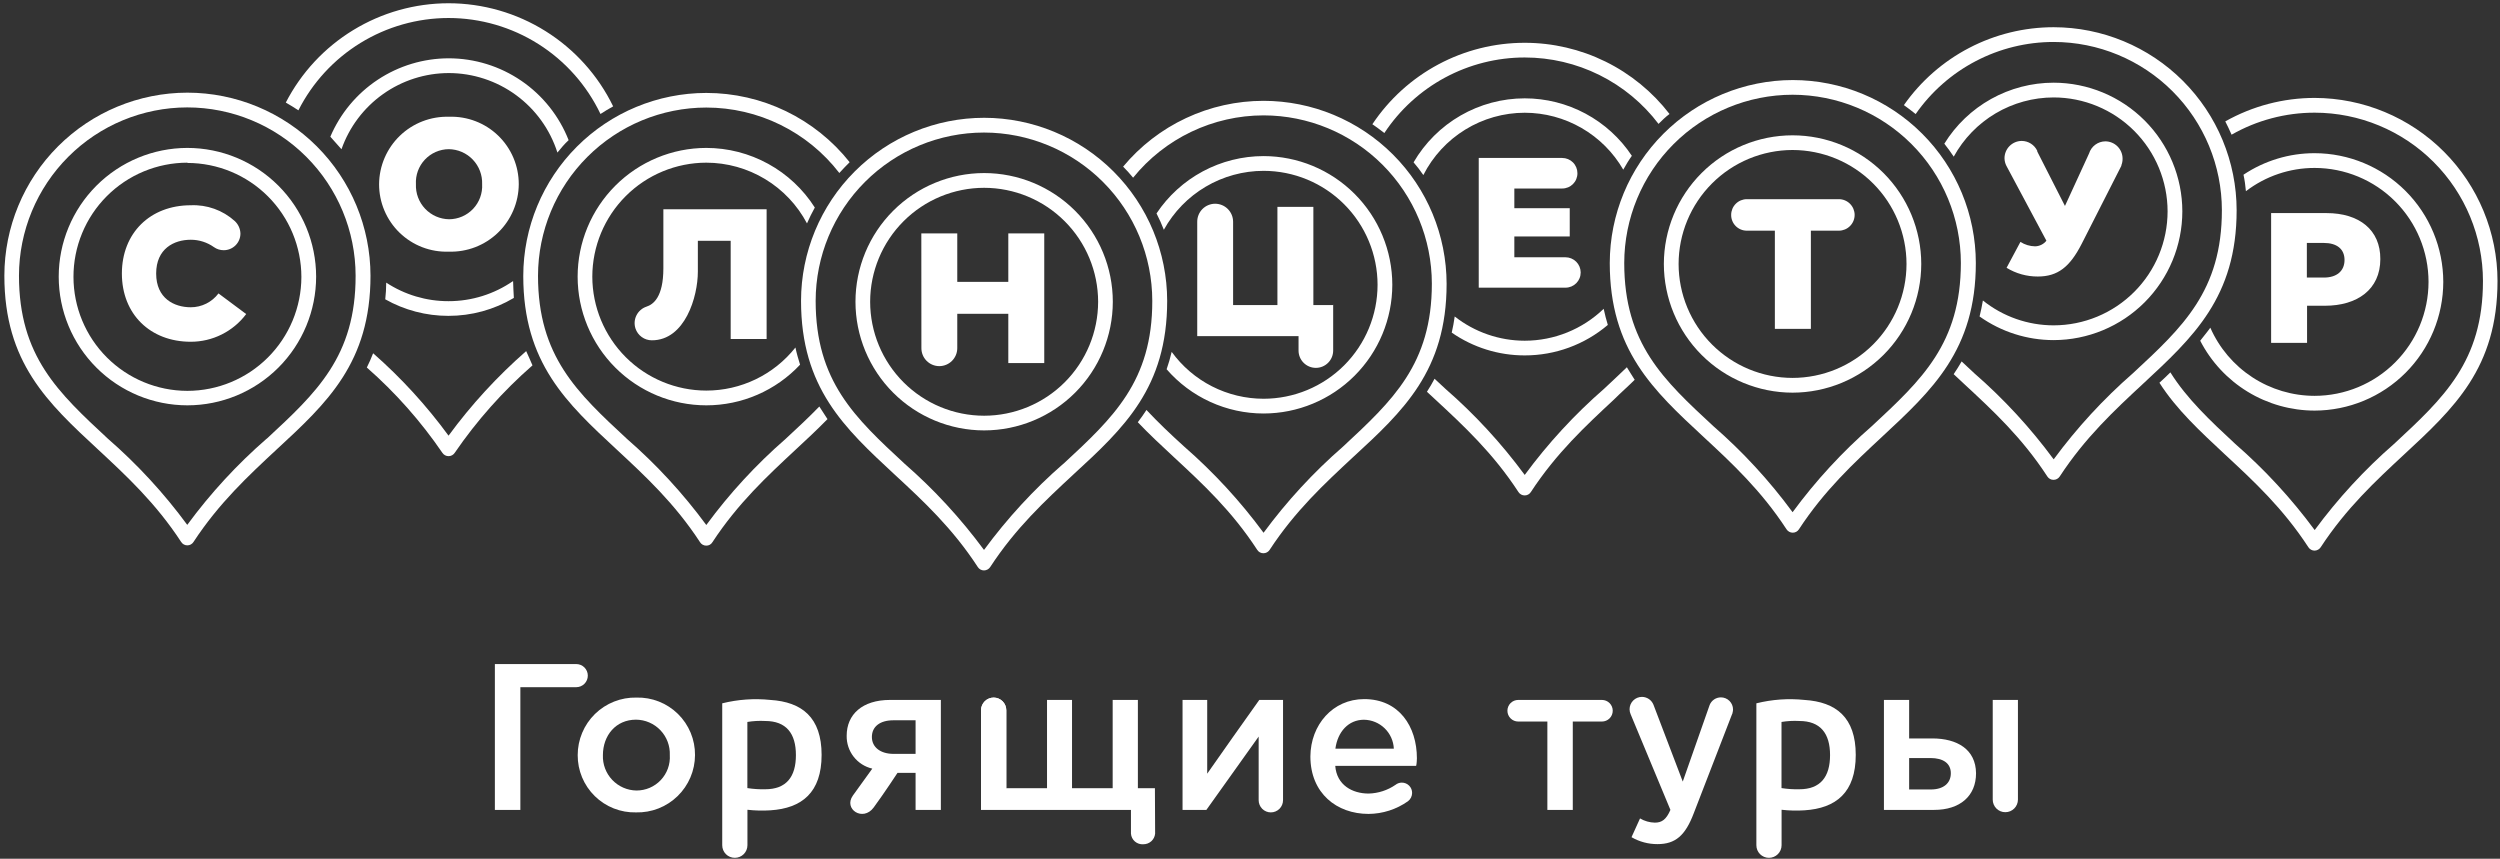 <?xml version="1.0" encoding="UTF-8"?> <svg xmlns="http://www.w3.org/2000/svg" width="361" height="124" viewBox="0 0 361 124" fill="none"><rect x="0" y="0" width="361" height="124" fill="#333333" stroke="none"/><path d="M204.6 109.5C204.6 104.92 202.04 100.95 196.99 100.95C192.44 100.95 189.25 104.68 189.22 109.23C189.22 114.54 193.02 117.53 197.62 117.53C199.659 117.514 201.644 116.876 203.31 115.7C203.495 115.559 203.645 115.378 203.749 115.17C203.853 114.962 203.908 114.733 203.91 114.5C203.911 114.304 203.873 114.11 203.799 113.928C203.725 113.747 203.615 113.582 203.476 113.444C203.338 113.305 203.173 113.195 202.992 113.121C202.81 113.046 202.616 113.009 202.42 113.01C202.089 113.011 201.768 113.124 201.51 113.33C200.366 114.118 199.018 114.555 197.63 114.59C195.29 114.59 193.02 113.38 192.81 110.59H204.49C204.57 110.34 204.6 109.7 204.6 109.5ZM192.83 108.11C193.16 105.65 194.73 103.93 196.96 103.93C198.075 103.947 199.143 104.389 199.944 105.166C200.745 105.942 201.219 106.996 201.27 108.11H192.83Z" fill="white"></path><path d="M83.42 109.04C83.418 107.934 83.638 106.839 84.066 105.819C84.493 104.799 85.121 103.875 85.911 103.1C86.701 102.326 87.638 101.718 88.666 101.311C89.695 100.904 90.794 100.706 91.9 100.73C93.006 100.701 94.107 100.894 95.137 101.3C96.167 101.705 97.105 102.314 97.894 103.089C98.684 103.865 99.309 104.791 99.733 105.814C100.156 106.836 100.37 107.934 100.36 109.04C100.355 110.146 100.129 111.24 99.696 112.257C99.263 113.275 98.632 114.196 97.838 114.966C97.044 115.736 96.105 116.34 95.075 116.743C94.045 117.145 92.945 117.338 91.84 117.31C90.74 117.336 89.646 117.14 88.623 116.736C87.6 116.331 86.668 115.725 85.883 114.954C85.098 114.183 84.475 113.263 84.052 112.247C83.629 111.231 83.414 110.141 83.42 109.04ZM96.72 109.04C96.747 108.381 96.641 107.723 96.408 107.105C96.175 106.488 95.821 105.924 95.365 105.446C94.91 104.968 94.363 104.587 93.758 104.325C93.152 104.063 92.5 103.925 91.84 103.92C88.92 103.92 87.06 106.21 87.06 109.04C87.034 109.696 87.14 110.349 87.371 110.963C87.602 111.577 87.953 112.138 88.404 112.614C88.855 113.09 89.397 113.472 89.997 113.735C90.597 113.999 91.244 114.14 91.9 114.15C92.559 114.153 93.211 114.021 93.816 113.761C94.421 113.501 94.966 113.12 95.418 112.641C95.87 112.162 96.219 111.595 96.443 110.976C96.667 110.356 96.761 109.698 96.72 109.04Z" fill="white"></path><path d="M125.96 110.99C124.892 110.743 123.941 110.136 123.268 109.271C122.594 108.406 122.238 107.336 122.26 106.24C122.26 103.17 124.51 101.07 128.52 101.07H135.86V116.95H132.21V111.6H129.6C129.6 111.6 127.71 114.49 126.16 116.6C124.61 118.71 121.75 116.83 123.16 114.87C124.57 112.91 125.96 110.99 125.96 110.99ZM132.21 108.86V104.01H129C127.07 104.01 125.9 104.92 125.9 106.42C125.9 107.92 127.16 108.86 129.03 108.86H132.21Z" fill="white"></path><path d="M84.88 97.56C84.88 97.117 84.704 96.692 84.391 96.379C84.078 96.066 83.653 95.89 83.21 95.89H71.46V116.95H75.14V99.23H83.21C83.653 99.23 84.078 99.054 84.391 98.741C84.704 98.427 84.88 98.003 84.88 97.56Z" fill="white"></path><path d="M181.84 101.07C179.307 104.624 176.8 108.174 174.32 111.72V101.07H170.76V116.95H174.2L181.75 106.36V115.55C181.75 115.781 181.795 116.01 181.884 116.224C181.972 116.437 182.102 116.631 182.265 116.795C182.429 116.958 182.623 117.088 182.836 117.176C183.05 117.265 183.279 117.31 183.51 117.31C183.977 117.31 184.424 117.125 184.754 116.795C185.084 116.465 185.27 116.017 185.27 115.55V101.07H181.84Z" fill="white"></path><path d="M231.31 101.07H219.23C218.816 101.07 218.419 101.235 218.127 101.527C217.834 101.82 217.67 102.217 217.67 102.63C217.67 103.044 217.834 103.441 218.127 103.733C218.419 104.026 218.816 104.19 219.23 104.19H223.44V116.95H227.11V104.19H231.31C231.516 104.192 231.719 104.152 231.91 104.074C232.1 103.997 232.274 103.882 232.419 103.737C232.565 103.592 232.681 103.42 232.76 103.23C232.839 103.04 232.88 102.836 232.88 102.63C232.88 102.425 232.839 102.221 232.76 102.031C232.681 101.841 232.565 101.669 232.419 101.524C232.274 101.379 232.1 101.264 231.91 101.186C231.719 101.108 231.516 101.069 231.31 101.07Z" fill="white"></path><path d="M250.18 102.91C250.223 102.76 250.247 102.606 250.25 102.45C250.25 101.986 250.065 101.541 249.737 101.212C249.409 100.884 248.964 100.7 248.5 100.7C248.148 100.7 247.804 100.805 247.513 101.003C247.223 101.201 246.998 101.482 246.87 101.81L242.99 112.86L238.76 101.76C238.626 101.428 238.397 101.143 238.102 100.942C237.806 100.741 237.457 100.632 237.1 100.63C236.625 100.63 236.169 100.818 235.834 101.154C235.498 101.49 235.31 101.945 235.31 102.42C235.31 102.672 235.365 102.921 235.469 103.15L241.209 116.95C240.609 118.33 239.979 118.79 238.959 118.79C238.206 118.773 237.469 118.563 236.82 118.18L235.59 120.89C236.731 121.552 238.03 121.897 239.35 121.89C241.91 121.89 243.35 120.68 244.58 117.43L250.07 103.23C250.104 103.162 250.134 103.092 250.16 103.02L250.18 102.91Z" fill="white"></path><path d="M287.75 101.07V115.46C287.749 115.7 287.795 115.937 287.886 116.158C287.977 116.38 288.111 116.581 288.28 116.75C288.45 116.92 288.651 117.054 288.872 117.145C289.094 117.236 289.331 117.282 289.57 117.28C289.809 117.28 290.046 117.233 290.267 117.142C290.487 117.05 290.688 116.916 290.857 116.747C291.026 116.578 291.16 116.378 291.251 116.157C291.343 115.936 291.39 115.699 291.39 115.46V101.07H287.75Z" fill="white"></path><path d="M279.02 106.63H275.68V101.07H272.04V116.95H279.29C283.02 116.95 285.34 114.95 285.34 111.66C285.31 108.2 282.6 106.63 279.02 106.63ZM278.81 114H275.68V109.46H278.75C280.62 109.46 281.7 110.24 281.7 111.66C281.7 113.08 280.65 114 278.81 114Z" fill="white"></path><path d="M166.77 113.82H164.31V101.07H160.67V113.82H154.8V101.07H151.19V113.82H145.31V102.55C145.307 102.069 145.115 101.607 144.774 101.266C144.433 100.926 143.972 100.733 143.49 100.73C143.006 100.73 142.542 100.922 142.199 101.263C141.857 101.604 141.663 102.067 141.66 102.55V116.95H163.31V120.37C163.325 120.591 163.384 120.805 163.483 121.002C163.582 121.199 163.719 121.375 163.887 121.518C164.055 121.661 164.249 121.77 164.459 121.837C164.669 121.905 164.89 121.93 165.11 121.91C165.532 121.912 165.939 121.756 166.252 121.473C166.565 121.19 166.76 120.8 166.8 120.38L166.77 113.82Z" fill="white"></path><path d="M111.24 101.07C108.912 100.829 106.561 100.995 104.29 101.56V122.05C104.289 122.289 104.335 122.527 104.426 122.748C104.517 122.969 104.651 123.171 104.82 123.34C104.989 123.509 105.191 123.643 105.412 123.734C105.634 123.825 105.871 123.871 106.11 123.87C106.593 123.87 107.056 123.678 107.397 123.337C107.738 122.996 107.93 122.533 107.93 122.05V116.93C109.029 117.054 110.136 117.081 111.24 117.01C115.8 116.72 118.64 114.43 118.64 109.01C118.64 103.59 115.8 101.36 111.24 101.07ZM110.49 113.97C109.63 113.99 108.77 113.933 107.92 113.8V104.25C108.766 104.11 109.624 104.063 110.48 104.11C113.54 104.11 114.93 105.91 114.93 109.04C114.93 112.17 113.55 113.97 110.49 113.97Z" fill="white"></path><path d="M260.56 101.07C258.236 100.829 255.888 100.995 253.62 101.56V122.05C253.619 122.288 253.665 122.525 253.755 122.746C253.845 122.966 253.979 123.167 254.147 123.336C254.315 123.505 254.515 123.639 254.735 123.731C254.955 123.823 255.192 123.87 255.43 123.87C255.67 123.871 255.908 123.825 256.13 123.734C256.352 123.643 256.553 123.509 256.723 123.34C256.893 123.171 257.029 122.97 257.121 122.749C257.213 122.527 257.26 122.29 257.26 122.05V116.93C258.356 117.054 259.46 117.081 260.56 117.01C265.13 116.72 267.97 114.43 267.97 109.01C267.97 103.59 265.13 101.36 260.56 101.07ZM259.82 113.97C258.96 113.99 258.1 113.933 257.25 113.8V104.25C258.096 104.11 258.954 104.063 259.81 104.11C262.87 104.11 264.26 105.91 264.26 109.04C264.26 112.17 262.88 113.97 259.82 113.97Z" fill="white"></path><path d="M145.31 113.82V102.55C145.307 102.069 145.115 101.607 144.774 101.266C144.433 100.926 143.972 100.733 143.49 100.73C143.006 100.73 142.542 100.922 142.199 101.263C141.857 101.604 141.663 102.067 141.66 102.55V116.95" fill="white"></path><path d="M334.25 14.14C329.723 14.138 325.273 15.306 321.33 17.53C321.65 18.16 321.96 18.8 322.24 19.45C325.896 17.364 330.032 16.268 334.24 16.27C340.683 16.278 346.859 18.84 351.414 23.396C355.97 27.951 358.532 34.127 358.54 40.57C358.54 52.2 352.87 57.46 345.69 64.11C341.431 67.823 337.592 71.991 334.24 76.54C330.885 71.99 327.042 67.822 322.78 64.11C319.05 60.65 315.78 57.56 313.4 53.77C312.88 54.27 312.4 54.77 311.82 55.27C314.3 59.15 317.69 62.27 321.33 65.67C325.43 69.47 329.67 73.4 333.33 79.02C333.426 79.169 333.557 79.293 333.713 79.378C333.868 79.464 334.043 79.509 334.22 79.51C334.397 79.507 334.571 79.461 334.727 79.376C334.882 79.29 335.014 79.168 335.11 79.02C338.79 73.4 343.02 69.47 347.11 65.67C354.37 58.94 360.64 53.13 360.64 40.57C360.632 33.569 357.851 26.857 352.905 21.904C347.958 16.95 341.251 14.158 334.25 14.14Z" fill="white"></path><path d="M324.31 27.61C327.158 25.431 330.644 24.25 334.23 24.25C338.593 24.255 342.776 25.991 345.86 29.078C348.944 32.163 350.678 36.347 350.68 40.71C350.675 45.071 348.94 49.252 345.856 52.336C342.772 55.42 338.591 57.155 334.23 57.16C331.036 57.157 327.912 56.225 325.238 54.478C322.564 52.731 320.456 50.244 319.17 47.32C318.71 47.97 318.17 48.59 317.71 49.2C319.273 52.236 321.641 54.782 324.555 56.562C327.469 58.342 330.816 59.285 334.23 59.29C339.155 59.282 343.877 57.322 347.359 53.839C350.842 50.357 352.802 45.635 352.81 40.71C352.805 35.783 350.846 31.059 347.363 27.574C343.88 24.09 339.157 22.128 334.23 22.12C330.574 22.116 327 23.199 323.96 25.23C324.13 26.01 324.24 26.81 324.31 27.61Z" fill="white"></path><path d="M322.97 30.36C322.962 23.354 320.176 16.638 315.223 11.683C310.271 6.729 303.555 3.94 296.55 3.93C292.306 3.931 288.125 4.953 284.36 6.912C280.595 8.87 277.357 11.706 274.92 15.18C275.5 15.6 276.07 16.02 276.62 16.47C278.857 13.257 281.838 10.632 285.308 8.82C288.778 7.007 292.635 6.06 296.55 6.06C302.991 6.068 309.166 8.631 313.72 13.186C318.274 17.742 320.835 23.918 320.84 30.36C320.84 41.99 315.18 47.24 308 53.89C303.741 57.606 299.901 61.778 296.55 66.33C293.198 61.778 289.355 57.61 285.09 53.9L283.26 52.19C282.9 52.82 282.51 53.44 282.11 54.03L283.64 55.46C287.74 59.26 291.98 63.18 295.64 68.81C295.736 68.958 295.868 69.08 296.023 69.164C296.179 69.248 296.353 69.291 296.53 69.29C296.706 69.289 296.88 69.245 297.035 69.162C297.19 69.078 297.323 68.957 297.42 68.81C301.1 63.18 305.33 59.25 309.42 55.45C316.7 48.7 322.97 42.91 322.97 30.36Z" fill="white"></path><path d="M285.85 45.7C288.977 47.919 292.716 49.111 296.55 49.111C301.477 49.102 306.2 47.141 309.683 43.656C313.166 40.171 315.125 35.447 315.13 30.52C315.122 25.595 313.162 20.874 309.679 17.391C306.196 13.908 301.475 11.948 296.55 11.94C293.385 11.941 290.273 12.751 287.51 14.293C284.746 15.835 282.422 18.058 280.76 20.75C281.24 21.351 281.69 21.98 282.12 22.62C283.539 20.033 285.626 17.875 288.165 16.371C290.703 14.867 293.599 14.072 296.55 14.07C300.911 14.076 305.092 15.811 308.176 18.894C311.26 21.978 312.994 26.159 313 30.52C312.997 34.883 311.264 39.067 308.179 42.153C305.095 45.239 300.913 46.975 296.55 46.98C292.834 46.98 289.23 45.714 286.33 43.39C286.197 44.17 286.037 44.94 285.85 45.7Z" fill="white"></path><path d="M231.57 44.59C228.509 47.543 224.423 49.196 220.17 49.2C216.503 49.196 212.944 47.964 210.06 45.7C209.95 46.51 209.8 47.28 209.63 48.03C212.724 50.178 216.403 51.326 220.17 51.32C224.566 51.326 228.82 49.766 232.17 46.92C231.94 46.17 231.74 45.39 231.57 44.59Z" fill="white"></path><path d="M199.9 19.21C202.114 15.858 205.124 13.107 208.662 11.203C212.199 9.3 216.153 8.302 220.17 8.3C223.912 8.301 227.602 9.167 230.954 10.831C234.305 12.494 237.227 14.91 239.49 17.89C240 17.39 240.49 16.89 241.08 16.46C238.613 13.261 235.445 10.67 231.82 8.888C228.195 7.106 224.209 6.179 220.17 6.18C215.818 6.177 211.533 7.249 207.695 9.301C203.857 11.352 200.585 14.32 198.17 17.94C198.78 18.34 199.31 18.77 199.9 19.21Z" fill="white"></path><path d="M205.53 25.28C206.903 22.576 208.997 20.303 211.581 18.715C214.164 17.127 217.137 16.284 220.17 16.28C223.055 16.282 225.887 17.043 228.385 18.486C230.883 19.929 232.957 22.003 234.4 24.5C234.79 23.8 235.2 23.11 235.64 22.5C233.946 19.948 231.647 17.855 228.948 16.407C226.249 14.959 223.233 14.2 220.17 14.2C216.921 14.203 213.729 15.058 210.913 16.679C208.096 18.301 205.754 20.632 204.12 23.44C204.61 24 205.08 24.63 205.53 25.28Z" fill="white"></path><path d="M234.92 53.03C233.87 54.03 232.78 55.08 231.63 56.14C227.365 59.854 223.522 64.026 220.17 68.58C216.818 64.026 212.974 59.854 208.71 56.14L207.15 54.69C206.81 55.34 206.44 55.97 206.05 56.57L207.27 57.7C211.37 61.5 215.6 65.43 219.27 71.06C219.367 71.207 219.499 71.328 219.655 71.412C219.81 71.496 219.983 71.54 220.16 71.54C220.337 71.542 220.511 71.499 220.667 71.415C220.822 71.331 220.954 71.209 221.05 71.06C224.73 65.43 228.97 61.5 233.05 57.7C234.05 56.7 235.1 55.79 236.05 54.84C235.7 54.26 235.31 53.7 234.92 53.03Z" fill="white"></path><path d="M74.09 40.58C71.352 42.477 68.1 43.492 64.77 43.49C61.572 43.497 58.443 42.565 55.77 40.81C55.77 41.64 55.71 42.44 55.63 43.22C58.41 44.789 61.548 45.613 64.74 45.61C68.069 45.617 71.338 44.722 74.2 43.02C74.16 42.23 74.11 41.42 74.09 40.58Z" fill="white"></path><path d="M43.09 15.93C45.12 11.923 48.221 8.557 52.048 6.204C55.874 3.851 60.278 2.604 64.769 2.6C69.362 2.603 73.86 3.906 77.743 6.359C81.625 8.812 84.734 12.314 86.71 16.46C87.309 16.07 87.92 15.7 88.54 15.36C86.372 10.899 82.994 7.137 78.791 4.505C74.588 1.872 69.729 0.473 64.769 0.47C59.914 0.474 55.153 1.814 51.008 4.343C46.863 6.872 43.494 10.493 41.27 14.81C41.889 15.17 42.5 15.54 43.09 15.93Z" fill="white"></path><path d="M49.31 21.55C50.438 18.34 52.533 15.558 55.307 13.588C58.081 11.618 61.398 10.556 64.8 10.55C68.294 10.554 71.697 11.668 74.517 13.732C77.337 15.795 79.429 18.701 80.49 22.03C81 21.41 81.49 20.81 82.11 20.24C80.745 16.76 78.364 13.771 75.276 11.663C72.189 9.555 68.539 8.425 64.8 8.42C61.154 8.424 57.59 9.5 54.55 11.512C51.51 13.524 49.128 16.386 47.7 19.74C48.23 20.34 48.77 20.93 49.31 21.55Z" fill="white"></path><path d="M75.98 50.7C71.808 54.348 68.049 58.442 64.77 62.91C61.585 58.558 57.934 54.567 53.88 51.01C53.61 51.72 53.3 52.4 52.97 53.07C57.11 56.702 60.775 60.841 63.88 65.39C63.977 65.537 64.109 65.658 64.265 65.742C64.42 65.826 64.593 65.87 64.77 65.87C64.946 65.87 65.12 65.826 65.275 65.742C65.43 65.658 65.563 65.537 65.66 65.39C68.856 60.724 72.629 56.48 76.89 52.76C76.57 52.06 76.31 51.37 75.98 50.7Z" fill="white"></path><path d="M53.5 39.81C53.489 32.802 50.7 26.084 45.743 21.129C40.787 16.175 34.068 13.388 27.06 13.38C20.053 13.388 13.335 16.175 8.38 21.13C3.425 26.085 0.638 32.803 0.63 39.81C0.63 52.37 6.9 58.18 14.16 64.91C18.25 68.71 22.49 72.64 26.16 78.26C26.255 78.41 26.386 78.534 26.541 78.62C26.697 78.705 26.872 78.75 27.05 78.75C27.227 78.75 27.402 78.705 27.558 78.62C27.714 78.534 27.845 78.41 27.94 78.26C31.62 72.64 35.86 68.71 39.94 64.91C47.23 58.18 53.5 52.37 53.5 39.81ZM38.5 63.35C34.233 67.061 30.389 71.233 27.04 75.79C23.69 71.233 19.847 67.061 15.58 63.35C8.41 56.69 2.74 51.44 2.74 39.81C2.748 33.367 5.311 27.191 9.866 22.636C14.421 18.081 20.598 15.518 27.04 15.51C33.484 15.515 39.663 18.077 44.22 22.632C48.778 27.188 51.342 33.366 51.35 39.81C51.37 51.44 45.7 56.7 38.52 63.35H38.5Z" fill="white"></path><path d="M27.06 58.53C31.987 58.528 36.713 56.57 40.198 53.086C43.684 49.602 45.644 44.878 45.65 39.95C45.644 35.022 43.684 30.296 40.199 26.811C36.714 23.326 31.988 21.366 27.06 21.36C22.132 21.366 17.407 23.326 13.924 26.812C10.44 30.297 8.482 35.023 8.479 39.95C8.482 44.877 10.441 49.602 13.925 53.085C17.408 56.569 22.133 58.528 27.06 58.53ZM27.06 23.53C31.423 23.536 35.607 25.271 38.693 28.357C41.778 31.443 43.514 35.627 43.52 39.99C43.512 44.352 41.775 48.533 38.689 51.617C35.604 54.7 31.422 56.435 27.06 56.44C22.698 56.435 18.517 54.7 15.434 51.616C12.35 48.532 10.615 44.352 10.61 39.99C10.606 37.827 11.028 35.683 11.853 33.683C12.678 31.683 13.888 29.864 15.416 28.332C16.943 26.8 18.758 25.583 20.756 24.753C22.754 23.922 24.896 23.493 27.06 23.49V23.53Z" fill="white"></path><path d="M208.89 40.99C208.882 33.982 206.095 27.264 201.14 22.31C196.185 17.355 189.467 14.568 182.459 14.56C178.589 14.559 174.767 15.41 171.262 17.052C167.757 18.693 164.657 21.086 162.18 24.06C162.68 24.58 163.18 25.11 163.62 25.66C165.892 22.852 168.763 20.587 172.022 19.03C175.282 17.473 178.847 16.663 182.459 16.66C188.902 16.668 195.078 19.23 199.634 23.786C204.189 28.341 206.752 34.517 206.76 40.96C206.76 52.58 201.09 57.84 193.92 64.5C189.655 68.21 185.812 72.378 182.459 76.93C179.105 72.377 175.262 68.206 171 64.49C169 62.68 167.2 60.96 165.55 59.2C165.16 59.81 164.73 60.4 164.3 60.97C165.93 62.69 167.71 64.34 169.55 66.05C173.65 69.85 177.89 73.779 181.55 79.409C181.646 79.558 181.777 79.68 181.933 79.764C182.088 79.848 182.263 79.891 182.439 79.889C182.616 79.889 182.79 79.845 182.945 79.761C183.1 79.678 183.232 79.557 183.33 79.409C187.01 73.779 191.25 69.86 195.33 66.06C202.62 59.36 208.89 53.54 208.89 40.99Z" fill="white"></path><path d="M168.46 53.32C170.2 55.325 172.35 56.934 174.766 58.036C177.181 59.139 179.805 59.709 182.46 59.71C187.389 59.705 192.114 57.745 195.599 54.259C199.085 50.774 201.045 46.049 201.05 41.12C201.042 36.193 199.081 31.47 195.596 27.987C192.111 24.504 187.387 22.545 182.46 22.54C179.401 22.541 176.389 23.297 173.692 24.741C170.995 26.186 168.696 28.274 167 30.82C167.394 31.588 167.748 32.376 168.06 33.18C169.482 30.605 171.567 28.457 174.099 26.961C176.632 25.464 179.518 24.673 182.46 24.67C186.823 24.673 191.007 26.406 194.093 29.491C197.179 32.575 198.915 36.757 198.92 41.12C198.918 45.485 197.182 49.67 194.096 52.756C191.01 55.842 186.825 57.577 182.46 57.58C179.871 57.578 177.319 56.964 175.012 55.788C172.706 54.611 170.711 52.905 169.19 50.81C168.98 51.7 168.74 52.52 168.46 53.32Z" fill="white"></path><path d="M117.66 29.97C115.982 27.334 113.667 25.163 110.928 23.658C108.189 22.153 105.115 21.363 101.99 21.36C97.062 21.366 92.338 23.326 88.854 26.812C85.371 30.297 83.413 35.023 83.41 39.95C83.413 44.877 85.371 49.602 88.855 53.085C92.339 56.569 97.063 58.528 101.99 58.53C104.529 58.531 107.04 58.01 109.369 57.001C111.698 55.991 113.795 54.514 115.53 52.66C115.28 51.86 115.04 51.04 114.86 50.18C113.322 52.12 111.366 53.687 109.137 54.764C106.909 55.841 104.465 56.401 101.99 56.4C97.628 56.395 93.446 54.661 90.36 51.577C87.275 48.493 85.538 44.312 85.53 39.95C85.535 35.587 87.271 31.403 90.357 28.317C93.443 25.231 97.626 23.496 101.99 23.49C104.982 23.494 107.916 24.312 110.477 25.857C113.039 27.402 115.131 29.616 116.53 32.26C116.87 31.48 117.25 30.7 117.66 29.97Z" fill="white"></path><path d="M118.31 58.7C116.81 60.25 115.179 61.77 113.449 63.37C109.182 67.081 105.339 71.253 101.99 75.81C98.637 71.255 94.794 67.084 90.529 63.37C83.359 56.72 77.689 51.46 77.689 39.83C77.697 33.388 80.26 27.211 84.816 22.656C89.371 18.101 95.547 15.538 101.99 15.53C105.701 15.531 109.363 16.384 112.693 18.022C116.023 19.661 118.933 22.041 121.199 24.98C121.679 24.44 122.199 23.92 122.689 23.42C120.215 20.301 117.069 17.782 113.484 16.05C109.9 14.319 105.97 13.42 101.99 13.42C94.982 13.428 88.264 16.215 83.31 21.17C78.355 26.125 75.567 32.843 75.56 39.85C75.56 52.41 81.83 58.22 89.09 64.95C93.18 68.75 97.42 72.68 101.09 78.3C101.184 78.45 101.316 78.574 101.471 78.66C101.627 78.746 101.802 78.79 101.979 78.79C102.158 78.795 102.335 78.753 102.491 78.666C102.648 78.58 102.779 78.454 102.87 78.3C106.55 72.68 110.79 68.75 114.87 64.95C116.48 63.46 118.03 62.01 119.49 60.52C119.09 59.9 118.69 59.3 118.31 58.7Z" fill="white"></path><path d="M285.31 37.98C285.302 30.973 282.515 24.256 277.56 19.303C272.605 14.35 265.887 11.565 258.88 11.56C251.875 11.568 245.158 14.353 240.204 19.306C235.249 24.259 232.461 30.974 232.45 37.98C232.45 50.54 238.72 56.35 245.98 63.08C250.08 66.88 254.31 70.81 257.98 76.44C258.078 76.587 258.21 76.708 258.365 76.791C258.52 76.875 258.694 76.919 258.87 76.92C259.047 76.921 259.221 76.878 259.377 76.794C259.533 76.71 259.664 76.588 259.76 76.44C263.44 70.81 267.68 66.88 271.76 63.08C279 56.35 285.31 50.54 285.31 37.98ZM270.31 61.52C266.046 65.233 262.202 69.405 258.85 73.96C255.501 69.403 251.658 65.231 247.39 61.52C240.21 54.87 234.54 49.61 234.54 37.98C234.548 31.536 237.112 25.358 241.67 20.802C246.227 16.246 252.406 13.685 258.85 13.68C265.293 13.688 271.469 16.25 276.024 20.806C280.58 25.361 283.142 31.537 283.15 37.98C283.14 49.61 277.48 54.859 270.31 61.52Z" fill="white"></path><path d="M258.84 56.7C263.767 56.695 268.491 54.736 271.976 51.253C275.46 47.77 277.422 43.047 277.43 38.12C277.425 33.192 275.464 28.468 271.979 24.984C268.493 21.501 263.768 19.543 258.84 19.54C253.914 19.545 249.191 21.505 245.708 24.988C242.224 28.471 240.265 33.194 240.26 38.12C240.268 43.045 242.228 47.767 245.71 51.249C249.193 54.732 253.915 56.692 258.84 56.7ZM242.39 38.12C242.395 33.758 244.13 29.576 247.213 26.491C250.297 23.405 254.478 21.668 258.84 21.66C263.204 21.665 267.387 23.401 270.473 26.487C273.559 29.573 275.295 33.756 275.3 38.12C275.295 42.483 273.558 46.666 270.472 49.75C267.386 52.834 263.203 54.567 258.84 54.57C254.479 54.565 250.298 52.83 247.214 49.746C244.13 46.662 242.395 42.481 242.39 38.12Z" fill="white"></path><path d="M168.54 43.44C168.532 36.432 165.745 29.715 160.79 24.76C155.835 19.805 149.117 17.018 142.11 17.01C135.101 17.015 128.38 19.801 123.423 24.756C118.466 29.711 115.678 36.431 115.67 43.44C115.67 55.99 121.94 61.81 129.2 68.54C133.3 72.33 137.54 76.26 141.2 81.89C141.296 82.038 141.428 82.16 141.583 82.244C141.739 82.328 141.913 82.371 142.09 82.37C142.266 82.368 142.439 82.324 142.594 82.24C142.75 82.157 142.882 82.036 142.98 81.89C146.65 76.26 150.89 72.33 154.98 68.53C162.31 61.8 168.54 55.99 168.54 43.44ZM153.54 66.97C149.278 70.684 145.439 74.856 142.09 79.41C138.732 74.86 134.89 70.689 130.63 66.97C123.45 60.32 117.78 55.06 117.78 43.44C117.788 36.996 120.352 30.818 124.909 26.262C129.467 21.706 135.646 19.145 142.09 19.14C148.532 19.148 154.708 21.71 159.264 26.266C163.819 30.821 166.382 36.997 166.39 43.44C166.41 55.06 160.74 60.32 153.56 66.97H153.54Z" fill="white"></path><path d="M142.11 62.15C147.037 62.148 151.762 60.189 155.245 56.705C158.729 53.221 160.688 48.497 160.69 43.57C160.688 38.643 158.729 33.919 155.245 30.435C151.762 26.951 147.037 24.993 142.11 24.99C137.183 24.993 132.459 26.951 128.975 30.435C125.491 33.919 123.533 38.643 123.53 43.57C123.533 48.497 125.491 53.221 128.975 56.705C132.459 60.189 137.183 62.148 142.11 62.15ZM125.65 43.57C125.656 39.207 127.392 35.025 130.478 31.941C133.564 28.856 137.747 27.123 142.11 27.12C146.472 27.125 150.655 28.86 153.74 31.944C156.825 35.027 158.562 39.208 158.57 43.57C158.565 47.934 156.829 52.118 153.743 55.203C150.658 58.289 146.474 60.025 142.11 60.03C137.746 60.028 133.561 58.293 130.474 55.206C127.388 52.12 125.653 47.935 125.65 43.57Z" fill="white"></path><path d="M335.95 30.77H327.95V49.51H333.14V44.15H335.72C340.37 44.15 343.72 41.819 343.72 37.41C343.74 33.209 340.69 30.77 335.95 30.77ZM335.58 40.08H333.11V35.08H335.55C337.42 35.08 338.55 35.94 338.55 37.54C338.55 39.14 337.42 40.08 335.58 40.08Z" fill="white"></path><path d="M306.31 23.899C306.442 23.583 306.507 23.242 306.5 22.899C306.498 22.238 306.233 21.605 305.765 21.138C305.296 20.672 304.662 20.41 304 20.41C303.476 20.418 302.967 20.591 302.547 20.905C302.126 21.22 301.816 21.659 301.66 22.16L298.18 29.74L294.18 21.88V21.779C293.979 21.355 293.662 20.995 293.266 20.742C292.87 20.489 292.41 20.353 291.94 20.35C291.612 20.351 291.287 20.417 290.984 20.544C290.682 20.671 290.407 20.856 290.176 21.089C289.944 21.322 289.761 21.598 289.637 21.902C289.512 22.206 289.449 22.531 289.45 22.86C289.457 23.235 289.549 23.605 289.72 23.94L295.5 34.76C295.304 35.008 295.055 35.209 294.771 35.349C294.488 35.489 294.177 35.564 293.86 35.57C293.111 35.558 292.38 35.336 291.75 34.93L289.75 38.67C291.104 39.499 292.662 39.935 294.25 39.93C297.14 39.93 298.88 38.56 300.59 35.22L306.35 23.89L306.31 23.899Z" fill="white"></path><path d="M54.74 26.6C54.749 25.292 55.019 23.999 55.535 22.797C56.051 21.595 56.802 20.508 57.744 19.601C58.686 18.693 59.8 17.983 61.02 17.513C62.241 17.042 63.543 16.82 64.85 16.86C66.156 16.816 67.458 17.035 68.677 17.505C69.897 17.974 71.01 18.685 71.948 19.594C72.887 20.503 73.633 21.592 74.142 22.796C74.651 23.999 74.912 25.293 74.91 26.6C74.902 27.908 74.631 29.201 74.115 30.403C73.6 31.605 72.849 32.692 71.907 33.599C70.965 34.507 69.851 35.217 68.63 35.688C67.41 36.158 66.108 36.38 64.8 36.34C63.494 36.384 62.193 36.165 60.973 35.695C59.754 35.226 58.641 34.515 57.702 33.606C56.763 32.697 56.017 31.608 55.508 30.404C54.999 29.201 54.738 27.907 54.74 26.6ZM69.62 26.6C69.644 25.949 69.538 25.3 69.307 24.691C69.076 24.082 68.726 23.525 68.277 23.054C67.828 22.582 67.289 22.205 66.692 21.945C66.094 21.685 65.451 21.548 64.8 21.54C64.152 21.546 63.512 21.683 62.918 21.944C62.325 22.204 61.79 22.582 61.347 23.055C60.904 23.528 60.561 24.086 60.34 24.696C60.119 25.305 60.024 25.953 60.06 26.6C60.033 27.249 60.137 27.897 60.365 28.505C60.593 29.113 60.94 29.67 61.387 30.142C61.833 30.613 62.37 30.991 62.965 31.252C63.56 31.512 64.201 31.651 64.85 31.66C65.501 31.657 66.144 31.522 66.74 31.263C67.337 31.003 67.874 30.626 68.32 30.153C68.766 29.68 69.112 29.121 69.335 28.51C69.558 27.899 69.656 27.249 69.62 26.6Z" fill="white"></path><path d="M192.47 44.05H189.65V29.87H184.46V44.05H178.06V32.05C178.06 32.05 178.06 32.05 178.06 32C178.055 31.314 177.778 30.658 177.291 30.174C176.804 29.691 176.146 29.42 175.46 29.42C175.12 29.421 174.783 29.49 174.47 29.621C174.156 29.752 173.871 29.944 173.631 30.186C173.392 30.427 173.202 30.713 173.073 31.028C172.944 31.343 172.879 31.68 172.88 32.02V48.54H187.51V50.61C187.508 50.939 187.572 51.265 187.697 51.57C187.822 51.874 188.006 52.151 188.239 52.384C188.471 52.617 188.747 52.802 189.051 52.929C189.355 53.055 189.681 53.12 190.01 53.12C190.339 53.12 190.665 53.055 190.969 52.929C191.273 52.802 191.549 52.617 191.781 52.384C192.013 52.151 192.197 51.874 192.323 51.57C192.448 51.265 192.511 50.939 192.51 50.61V43.99L192.47 44.05Z" fill="white"></path><path d="M95.79 30.22V38.74C95.79 42.96 94.3 43.97 93.35 44.28C92.724 44.49 92.206 44.938 91.908 45.528C91.61 46.118 91.557 46.801 91.76 47.43C91.924 47.928 92.242 48.362 92.668 48.669C93.093 48.976 93.605 49.141 94.13 49.14C98.92 49.14 100.77 42.84 100.77 39.24V34.77H105.51V48.95H110.7V30.22H95.79Z" fill="white"></path><path d="M133.04 33.7H138.23V40.7H145.6V33.7H150.79V52.43H145.6V45.31H138.23V50.2C138.23 50.2 138.23 50.2 138.23 50.29C138.225 50.976 137.948 51.632 137.461 52.116C136.974 52.599 136.316 52.87 135.63 52.87C135.29 52.869 134.953 52.801 134.64 52.669C134.326 52.538 134.041 52.346 133.802 52.105C133.562 51.863 133.372 51.577 133.243 51.262C133.114 50.947 133.049 50.61 133.05 50.27C133.05 50.27 133.05 50.27 133.05 50.2L133.04 33.7Z" fill="white"></path><path d="M265.53 28.76H252.25C251.648 28.76 251.07 28.999 250.645 29.425C250.219 29.85 249.98 30.428 249.98 31.03C249.977 31.328 250.033 31.624 250.146 31.901C250.258 32.177 250.424 32.429 250.634 32.641C250.844 32.853 251.095 33.021 251.37 33.136C251.646 33.251 251.941 33.31 252.24 33.31H256.29V47.49H261.49V33.31H265.54C266.143 33.307 266.72 33.066 267.145 32.638C267.571 32.211 267.81 31.633 267.81 31.03C267.807 30.427 267.566 29.849 267.138 29.424C266.711 28.998 266.133 28.76 265.53 28.76Z" fill="white"></path><path d="M226.05 37.15H218.67V34.15H226.67V30.06H218.67V27.22H225.59C225.88 27.22 226.166 27.162 226.433 27.051C226.7 26.94 226.942 26.776 227.146 26.571C227.35 26.366 227.511 26.122 227.619 25.854C227.728 25.586 227.783 25.299 227.78 25.01C227.78 24.426 227.549 23.867 227.136 23.454C226.723 23.041 226.164 22.81 225.58 22.81H213.53V41.54H226.06C226.35 41.54 226.636 41.482 226.903 41.371C227.17 41.26 227.412 41.097 227.616 40.891C227.82 40.686 227.98 40.442 228.089 40.174C228.198 39.906 228.253 39.619 228.25 39.33C228.245 38.75 228.011 38.195 227.599 37.787C227.187 37.379 226.63 37.15 226.05 37.15Z" fill="white"></path><path d="M31.55 42.37C31.084 42.991 30.48 43.495 29.786 43.842C29.091 44.189 28.326 44.37 27.55 44.37C25.15 44.37 22.55 43.09 22.55 39.5C22.55 35.91 25.12 34.62 27.55 34.62C28.75 34.619 29.922 34.993 30.9 35.69C31.309 35.978 31.799 36.132 32.3 36.13C32.617 36.131 32.931 36.07 33.225 35.949C33.518 35.829 33.785 35.651 34.01 35.428C34.235 35.204 34.413 34.938 34.535 34.645C34.657 34.352 34.719 34.037 34.719 33.72C34.709 33.378 34.63 33.042 34.488 32.731C34.345 32.42 34.142 32.141 33.89 31.91C32.156 30.35 29.879 29.535 27.55 29.64C21.69 29.64 17.6 33.64 17.6 39.5C17.6 45.36 21.69 49.35 27.55 49.35C29.102 49.35 30.633 48.989 32.022 48.294C33.41 47.6 34.618 46.592 35.55 45.35L31.55 42.37Z" fill="white"></path></svg> 
